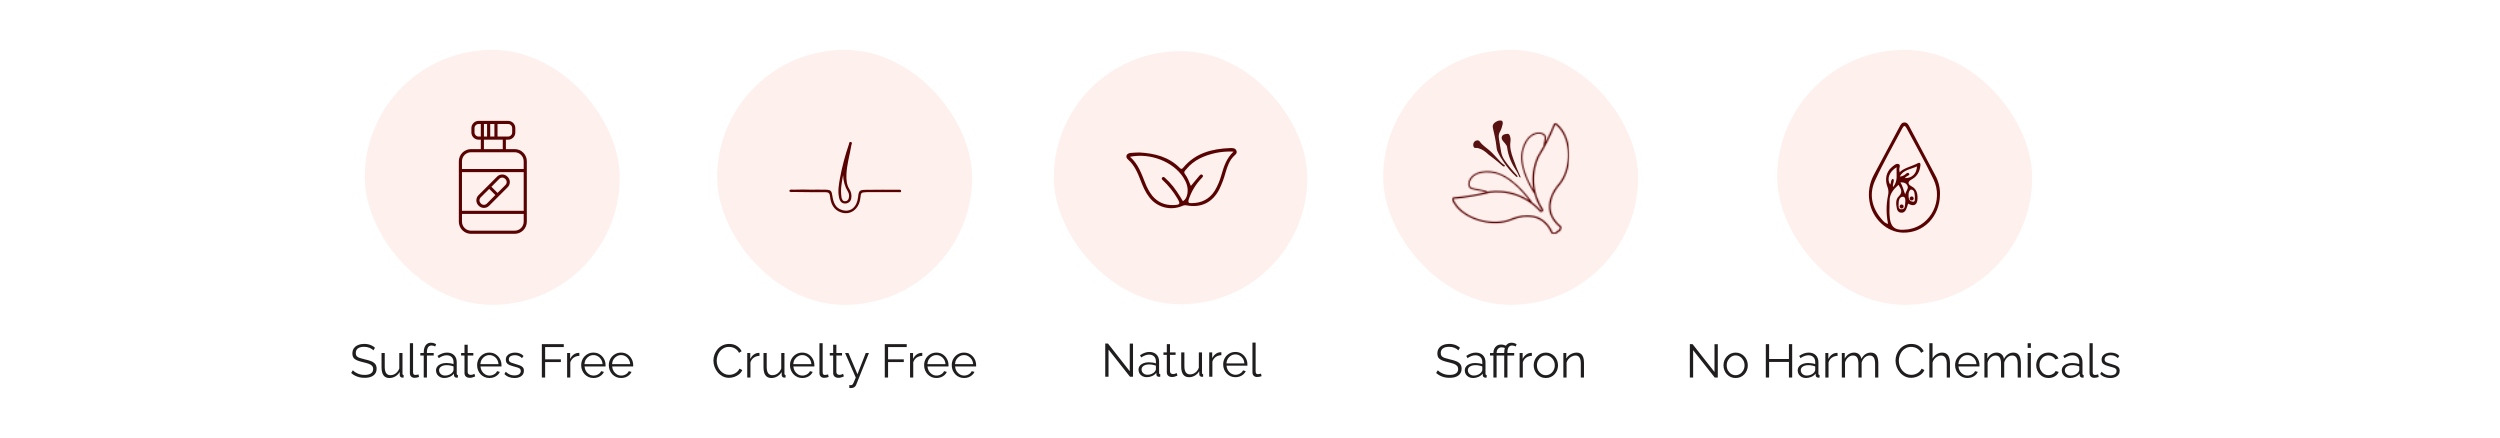 <svg xmlns="http://www.w3.org/2000/svg" fill="none" viewBox="0 0 1905 334" height="334" width="1905">
<rect fill="white" height="334" width="1905"></rect>
<rect fill="#FDF0ED" rx="97.136" height="194.273" width="194.273" y="38" x="277.955"></rect>
<path fill="#590202" d="M392.181 113.617H385.501V106.444H387.142C387.869 106.444 388.588 106.301 389.259 106.023C389.931 105.745 390.541 105.337 391.054 104.824C391.568 104.31 391.975 103.7 392.253 103.029C392.532 102.358 392.675 101.638 392.675 100.912V97.63C392.675 96.903 392.532 96.184 392.253 95.513C391.975 94.842 391.568 94.232 391.054 93.718C390.541 93.204 389.931 92.797 389.259 92.519C388.588 92.241 387.869 92.098 387.142 92.098H364.726C363.259 92.098 361.852 92.68 360.814 93.718C359.777 94.755 359.194 96.163 359.194 97.63V100.912C359.194 101.639 359.337 102.359 359.616 103.031C359.895 103.703 360.303 104.313 360.817 104.827C361.332 105.341 361.943 105.748 362.615 106.025C363.288 106.303 364.008 106.445 364.735 106.444H366.376V113.617H358.898C356.442 113.619 354.088 114.596 352.351 116.333C350.615 118.069 349.638 120.424 349.636 122.879V168.913C349.638 171.369 350.615 173.723 352.351 175.46C354.088 177.196 356.442 178.173 358.898 178.175H392.181C394.637 178.173 396.992 177.196 398.728 175.46C400.465 173.723 401.441 171.369 401.444 168.913V122.879C401.441 120.424 400.465 118.069 398.728 116.333C396.992 114.596 394.637 113.619 392.181 113.617ZM387.142 94.492C387.975 94.492 388.773 94.822 389.361 95.411C389.95 95.999 390.281 96.798 390.281 97.63V100.912C390.281 101.744 389.95 102.542 389.361 103.131C388.773 103.719 387.975 104.05 387.142 104.05H379.126V94.492H387.142ZM373.549 94.492H376.732V104.05H373.549V94.492ZM368.761 94.492H371.155V104.05H368.761V94.492ZM368.761 106.444H383.107V113.617H368.761V106.444ZM364.735 104.05C363.902 104.05 363.103 103.72 362.513 103.131C361.923 102.543 361.59 101.745 361.588 100.912V97.63C361.59 96.797 361.923 95.999 362.513 95.41C363.103 94.822 363.902 94.492 364.735 94.492H366.376V104.05H364.735ZM399.05 168.913C399.047 170.734 398.323 172.48 397.035 173.767C395.748 175.055 394.002 175.779 392.181 175.781H358.898C357.077 175.779 355.332 175.055 354.044 173.767C352.757 172.48 352.032 170.734 352.03 168.913V163.031H399.05V168.913ZM399.05 160.637H352.03V131.155H399.05V160.637ZM399.05 128.761H352.03V122.879C352.032 121.059 352.757 119.313 354.044 118.025C355.332 116.738 357.077 116.013 358.898 116.011H392.181C394.002 116.013 395.748 116.738 397.035 118.025C398.323 119.313 399.047 121.059 399.05 122.879V128.761Z"></path>
<path fill="#590202" d="M386.873 134.814L386.622 134.563C385.584 133.529 384.178 132.949 382.713 132.949C381.248 132.949 379.842 133.529 378.804 134.563L372.751 140.624L371.057 142.31L364.601 148.757C363.566 149.797 362.986 151.204 362.986 152.671C362.986 154.137 363.566 155.544 364.601 156.584L364.852 156.835C365.895 157.863 367.301 158.439 368.766 158.439C370.23 158.439 371.636 157.863 372.679 156.835L379.135 150.38L380.821 148.694L386.873 142.633C387.907 141.594 388.487 140.189 388.487 138.723C388.487 137.258 387.907 135.852 386.873 134.814ZM370.985 155.132C370.693 155.431 370.345 155.669 369.96 155.832C369.575 155.994 369.161 156.078 368.743 156.078C368.325 156.078 367.912 155.994 367.527 155.832C367.142 155.669 366.793 155.431 366.502 155.132L366.304 154.863C366.005 154.571 365.767 154.223 365.605 153.838C365.442 153.453 365.359 153.039 365.359 152.621C365.359 152.203 365.442 151.79 365.605 151.405C365.767 151.02 366.005 150.671 366.304 150.38L372.76 143.933L377.441 148.613L370.985 155.132ZM385.179 140.938L379.126 146.999L374.446 142.31L380.471 136.258C380.761 135.965 381.106 135.733 381.486 135.575C381.867 135.417 382.274 135.335 382.686 135.335C383.098 135.335 383.505 135.417 383.886 135.575C384.266 135.733 384.611 135.965 384.901 136.258L385.152 136.509C385.446 136.797 385.68 137.14 385.84 137.52C386.001 137.899 386.085 138.306 386.088 138.718C386.09 139.129 386.011 139.538 385.855 139.919C385.699 140.3 385.469 140.646 385.179 140.938Z"></path>
<path fill="#1F1D1D" d="M284.516 266.994C284.157 266.587 283.739 266.229 283.261 265.918C282.782 265.583 282.244 265.296 281.647 265.057C281.049 264.818 280.403 264.627 279.71 264.483C279.04 264.34 278.323 264.268 277.558 264.268C275.334 264.268 273.696 264.699 272.644 265.559C271.616 266.396 271.102 267.544 271.102 269.002C271.102 270.007 271.341 270.796 271.82 271.37C272.322 271.943 273.099 272.41 274.151 272.768C275.203 273.127 276.542 273.498 278.168 273.88C279.985 274.263 281.551 274.717 282.866 275.243C284.181 275.769 285.197 276.486 285.915 277.395C286.632 278.28 286.991 279.487 286.991 281.017C286.991 282.189 286.764 283.205 286.309 284.066C285.855 284.927 285.221 285.644 284.408 286.218C283.595 286.792 282.627 287.222 281.503 287.509C280.379 287.772 279.148 287.904 277.809 287.904C276.494 287.904 275.227 287.772 274.007 287.509C272.812 287.222 271.676 286.816 270.6 286.29C269.524 285.74 268.52 285.046 267.587 284.21L268.843 282.165C269.297 282.643 269.835 283.098 270.457 283.528C271.102 283.935 271.808 284.305 272.573 284.64C273.362 284.975 274.199 285.238 275.083 285.429C275.992 285.596 276.924 285.68 277.881 285.68C279.913 285.68 281.491 285.309 282.615 284.568C283.763 283.827 284.337 282.727 284.337 281.269C284.337 280.216 284.05 279.38 283.476 278.758C282.902 278.112 282.041 277.586 280.894 277.18C279.746 276.773 278.335 276.379 276.661 275.996C274.892 275.59 273.398 275.135 272.178 274.633C270.959 274.131 270.038 273.474 269.417 272.661C268.819 271.824 268.52 270.724 268.52 269.361C268.52 267.783 268.902 266.456 269.668 265.38C270.457 264.28 271.533 263.455 272.895 262.905C274.258 262.331 275.825 262.044 277.594 262.044C278.718 262.044 279.758 262.164 280.714 262.403C281.695 262.618 282.591 262.941 283.404 263.372C284.241 263.802 285.018 264.34 285.735 264.985L284.516 266.994ZM290.736 279.977V269.002H293.175V279.547C293.175 281.675 293.533 283.265 294.251 284.317C294.992 285.369 296.08 285.895 297.514 285.895C298.471 285.895 299.391 285.692 300.276 285.285C301.185 284.855 301.986 284.257 302.679 283.492C303.373 282.703 303.899 281.795 304.257 280.766V269.002H306.696V284.747C306.696 285.082 306.768 285.333 306.911 285.501C307.055 285.644 307.27 285.728 307.557 285.752V287.688C307.27 287.712 307.043 287.724 306.875 287.724C306.708 287.748 306.553 287.76 306.409 287.76C305.931 287.712 305.513 287.521 305.154 287.186C304.819 286.852 304.64 286.445 304.616 285.967L304.544 283.456C303.731 284.891 302.619 286.015 301.209 286.828C299.822 287.641 298.315 288.047 296.69 288.047C294.729 288.047 293.246 287.366 292.242 286.003C291.238 284.64 290.736 282.631 290.736 279.977ZM312.318 261.507H314.757V283.456C314.757 284.389 314.924 284.999 315.259 285.285C315.594 285.572 316 285.716 316.478 285.716C316.909 285.716 317.339 285.668 317.77 285.572C318.2 285.477 318.571 285.381 318.881 285.285L319.312 287.258C318.858 287.449 318.296 287.605 317.626 287.724C316.981 287.844 316.419 287.904 315.941 287.904C314.841 287.904 313.956 287.581 313.286 286.935C312.641 286.29 312.318 285.405 312.318 284.281V261.507ZM322.879 287.688V270.939H320.297V269.002H322.879V268.5C322.879 266.97 323.094 265.655 323.525 264.555C323.979 263.455 324.613 262.618 325.426 262.044C326.262 261.447 327.243 261.148 328.367 261.148C329.108 261.148 329.825 261.255 330.519 261.471C331.212 261.686 331.81 261.973 332.312 262.331L331.559 264.089C331.248 263.826 330.841 263.623 330.339 263.479C329.837 263.336 329.335 263.264 328.833 263.264C327.709 263.264 326.836 263.706 326.215 264.591C325.617 265.476 325.318 266.755 325.318 268.429V269.002H330.483V270.939H325.318V287.688H322.879ZM332.245 282.309C332.245 281.137 332.579 280.133 333.249 279.296C333.918 278.435 334.839 277.778 336.01 277.323C337.206 276.845 338.581 276.606 340.135 276.606C341.044 276.606 341.988 276.678 342.968 276.821C343.949 276.965 344.821 277.18 345.587 277.467V275.889C345.587 274.311 345.12 273.055 344.188 272.123C343.255 271.19 341.964 270.724 340.314 270.724C339.31 270.724 338.318 270.915 337.337 271.298C336.381 271.656 335.377 272.194 334.325 272.912L333.392 271.19C334.612 270.353 335.807 269.732 336.979 269.325C338.15 268.895 339.346 268.68 340.565 268.68C342.861 268.68 344.678 269.337 346.017 270.652C347.356 271.967 348.025 273.785 348.025 276.104V284.747C348.025 285.082 348.097 285.333 348.241 285.501C348.384 285.644 348.611 285.728 348.922 285.752V287.688C348.659 287.712 348.432 287.736 348.241 287.76C348.049 287.784 347.906 287.784 347.81 287.76C347.213 287.736 346.758 287.545 346.447 287.186C346.137 286.828 345.969 286.445 345.945 286.039L345.909 284.676C345.073 285.752 343.985 286.589 342.646 287.186C341.307 287.76 339.944 288.047 338.557 288.047C337.361 288.047 336.273 287.796 335.293 287.294C334.337 286.768 333.584 286.075 333.034 285.214C332.508 284.329 332.245 283.361 332.245 282.309ZM344.762 283.743C345.025 283.409 345.228 283.086 345.371 282.775C345.515 282.464 345.587 282.189 345.587 281.95V279.224C344.774 278.913 343.925 278.674 343.04 278.507C342.179 278.339 341.307 278.256 340.422 278.256C338.676 278.256 337.266 278.602 336.19 279.296C335.114 279.989 334.576 280.934 334.576 282.129C334.576 282.823 334.755 283.48 335.114 284.102C335.472 284.7 335.999 285.202 336.692 285.608C337.385 285.991 338.198 286.182 339.131 286.182C340.302 286.182 341.39 285.955 342.395 285.501C343.423 285.046 344.212 284.461 344.762 283.743ZM362.121 286.792C361.93 286.864 361.631 286.995 361.225 287.186C360.818 287.378 360.328 287.545 359.754 287.688C359.18 287.832 358.559 287.904 357.889 287.904C357.196 287.904 356.538 287.772 355.916 287.509C355.319 287.246 354.841 286.852 354.482 286.326C354.123 285.776 353.944 285.106 353.944 284.317V270.939H351.362V269.002H353.944V262.69H356.383V269.002H360.687V270.939H356.383V283.636C356.431 284.305 356.67 284.807 357.1 285.142C357.554 285.477 358.068 285.644 358.642 285.644C359.312 285.644 359.921 285.537 360.471 285.321C361.021 285.082 361.356 284.915 361.476 284.819L362.121 286.792ZM372.923 288.047C371.584 288.047 370.341 287.796 369.193 287.294C368.045 286.768 367.053 286.063 366.216 285.178C365.379 284.269 364.722 283.229 364.244 282.058C363.789 280.886 363.562 279.631 363.562 278.292C363.562 276.546 363.957 274.944 364.746 273.486C365.559 272.027 366.67 270.867 368.081 270.007C369.492 269.122 371.094 268.68 372.887 268.68C374.728 268.68 376.33 269.122 377.693 270.007C379.08 270.891 380.168 272.063 380.957 273.522C381.746 274.956 382.14 276.534 382.14 278.256C382.14 278.447 382.14 278.638 382.14 278.83C382.14 278.997 382.129 279.129 382.105 279.224H366.109C366.228 280.563 366.599 281.759 367.22 282.811C367.866 283.839 368.691 284.664 369.695 285.285C370.723 285.883 371.835 286.182 373.031 286.182C374.25 286.182 375.398 285.871 376.474 285.25C377.574 284.628 378.339 283.815 378.769 282.811L380.885 283.385C380.503 284.269 379.917 285.07 379.128 285.788C378.339 286.505 377.406 287.067 376.33 287.473C375.278 287.856 374.142 288.047 372.923 288.047ZM366.037 277.467H379.845C379.749 276.104 379.379 274.908 378.733 273.88C378.112 272.852 377.287 272.051 376.259 271.477C375.254 270.879 374.142 270.581 372.923 270.581C371.704 270.581 370.592 270.879 369.587 271.477C368.583 272.051 367.758 272.864 367.113 273.916C366.491 274.944 366.132 276.128 366.037 277.467ZM392.036 288.047C390.506 288.047 389.083 287.796 387.768 287.294C386.453 286.792 385.318 286.027 384.361 284.999L385.365 283.277C386.417 284.257 387.469 284.975 388.522 285.429C389.597 285.859 390.733 286.075 391.929 286.075C393.387 286.075 394.571 285.788 395.479 285.214C396.388 284.616 396.842 283.767 396.842 282.667C396.842 281.926 396.615 281.364 396.161 280.982C395.731 280.575 395.097 280.252 394.26 280.013C393.447 279.75 392.467 279.475 391.319 279.188C390.028 278.83 388.94 278.459 388.055 278.076C387.194 277.67 386.537 277.168 386.083 276.57C385.652 275.948 385.437 275.147 385.437 274.167C385.437 272.948 385.736 271.943 386.334 271.154C386.955 270.341 387.792 269.732 388.844 269.325C389.92 268.895 391.116 268.68 392.431 268.68C393.866 268.68 395.133 268.907 396.233 269.361C397.333 269.815 398.229 270.449 398.923 271.262L397.739 272.912C397.07 272.147 396.269 271.585 395.336 271.226C394.427 270.844 393.411 270.652 392.287 270.652C391.522 270.652 390.793 270.76 390.1 270.975C389.406 271.166 388.832 271.501 388.378 271.979C387.948 272.434 387.732 273.067 387.732 273.88C387.732 274.55 387.9 275.076 388.235 275.458C388.569 275.817 389.071 276.128 389.741 276.391C390.41 276.63 391.235 276.893 392.216 277.18C393.626 277.562 394.858 277.957 395.91 278.363C396.962 278.746 397.775 279.248 398.349 279.87C398.923 280.491 399.209 281.364 399.209 282.488C399.209 284.233 398.552 285.596 397.237 286.577C395.922 287.557 394.188 288.047 392.036 288.047ZM412.884 287.688V262.224H429.598V264.447H415.395V273.808H427.374V275.889H415.395V287.688H412.884ZM441.462 271.154C439.836 271.202 438.401 271.656 437.158 272.517C435.938 273.378 435.077 274.562 434.575 276.068V287.688H432.136V269.002H434.432V273.486C435.077 272.171 435.926 271.107 436.978 270.294C438.054 269.481 439.19 269.026 440.386 268.931C440.625 268.907 440.828 268.895 440.995 268.895C441.187 268.895 441.342 268.907 441.462 268.931V271.154ZM452.22 288.047C450.881 288.047 449.638 287.796 448.49 287.294C447.342 286.768 446.35 286.063 445.513 285.178C444.676 284.269 444.019 283.229 443.54 282.058C443.086 280.886 442.859 279.631 442.859 278.292C442.859 276.546 443.253 274.944 444.042 273.486C444.855 272.027 445.967 270.867 447.378 270.007C448.789 269.122 450.391 268.68 452.184 268.68C454.025 268.68 455.627 269.122 456.99 270.007C458.377 270.891 459.465 272.063 460.254 273.522C461.043 274.956 461.437 276.534 461.437 278.256C461.437 278.447 461.437 278.638 461.437 278.83C461.437 278.997 461.425 279.129 461.402 279.224H445.405C445.525 280.563 445.896 281.759 446.517 282.811C447.163 283.839 447.988 284.664 448.992 285.285C450.02 285.883 451.132 286.182 452.327 286.182C453.547 286.182 454.695 285.871 455.771 285.25C456.87 284.628 457.636 283.815 458.066 282.811L460.182 283.385C459.799 284.269 459.214 285.07 458.425 285.788C457.636 286.505 456.703 287.067 455.627 287.473C454.575 287.856 453.439 288.047 452.22 288.047ZM445.334 277.467H459.142C459.046 276.104 458.676 274.908 458.03 273.88C457.408 272.852 456.584 272.051 455.555 271.477C454.551 270.879 453.439 270.581 452.22 270.581C451 270.581 449.889 270.879 448.884 271.477C447.88 272.051 447.055 272.864 446.41 273.916C445.788 274.944 445.429 276.128 445.334 277.467ZM473.27 288.047C471.931 288.047 470.688 287.796 469.54 287.294C468.392 286.768 467.4 286.063 466.563 285.178C465.726 284.269 465.069 283.229 464.59 282.058C464.136 280.886 463.909 279.631 463.909 278.292C463.909 276.546 464.304 274.944 465.093 273.486C465.906 272.027 467.017 270.867 468.428 270.007C469.839 269.122 471.441 268.68 473.234 268.68C475.075 268.68 476.677 269.122 478.04 270.007C479.427 270.891 480.515 272.063 481.304 273.522C482.093 274.956 482.487 276.534 482.487 278.256C482.487 278.447 482.487 278.638 482.487 278.83C482.487 278.997 482.476 279.129 482.452 279.224H466.455C466.575 280.563 466.946 281.759 467.567 282.811C468.213 283.839 469.038 284.664 470.042 285.285C471.07 285.883 472.182 286.182 473.378 286.182C474.597 286.182 475.745 285.871 476.821 285.25C477.921 284.628 478.686 283.815 479.116 282.811L481.232 283.385C480.85 284.269 480.264 285.07 479.475 285.788C478.686 286.505 477.753 287.067 476.677 287.473C475.625 287.856 474.489 288.047 473.27 288.047ZM466.384 277.467H480.192C480.096 276.104 479.726 274.908 479.08 273.88C478.459 272.852 477.634 272.051 476.605 271.477C475.601 270.879 474.489 270.581 473.27 270.581C472.051 270.581 470.939 270.879 469.934 271.477C468.93 272.051 468.105 272.864 467.46 273.916C466.838 274.944 466.479 276.128 466.384 277.467Z"></path>
<rect fill="#FDF0ED" rx="97.136" height="194.273" width="194.273" y="38" x="546.483"></rect>
<path fill="#590202" d="M684.723 146.416C677.55 146.416 670.377 146.416 663.203 146.416C662.235 146.416 661.267 146.416 660.298 146.416C656.075 146.685 656.075 146.685 655.591 150.899C654.623 159.427 648.032 164.349 640.68 161.776C635.13 159.839 633.031 155.105 632.52 149.788C632.278 147.187 631.274 146.461 629.041 146.452C621.106 146.452 613.171 146.452 605.235 146.3C603.935 146.3 601.586 146.703 601.523 145.502C601.443 144.013 604.034 144.605 605.397 144.524C609.064 144.354 612.749 144.471 616.426 144.471V144.542C620.685 144.542 624.944 144.408 629.194 144.542C633.184 144.704 633.677 145.394 634.26 149.223C635.004 153.948 636.376 158.485 641.63 160.036C648.05 162.036 653.018 157.884 653.842 150.236C654.38 145.349 654.865 144.722 659.76 144.641C668.081 144.506 676.411 144.569 684.732 144.56C685.494 144.56 686.525 144.417 686.624 145.403C686.74 146.793 685.494 146.416 684.723 146.416Z"></path>
<path fill="#590202" d="M644.974 133.244C645.216 125.551 647.503 118.217 648.731 110.703C648.866 109.806 649.736 108.569 648.364 108.219C646.992 107.869 647.081 109.331 646.795 110.192C643.964 118.405 641.737 126.814 640.133 135.351C639.236 140.364 638.241 145.439 639.37 150.594C640.043 153.67 641.567 155.14 644.123 155.078C645.296 155.077 646.424 154.629 647.278 153.824C648.131 153.019 648.645 151.918 648.713 150.747C649.045 148.519 648.565 146.247 647.359 144.345C645.136 140.92 644.858 137.181 644.974 133.244ZM646.956 149.707C646.857 151.5 646.292 153.015 644.266 153.293C642.24 153.571 641.576 151.984 641.235 150.433C640.734 147.164 640.734 143.839 641.235 140.57C641.504 138.185 642.033 135.836 642.446 133.469C642.555 137.926 643.825 142.277 646.131 146.093C646.768 147.186 647.056 148.446 646.956 149.707Z"></path>
<path fill="#1F1D1D" d="M543.626 274.777C543.626 273.223 543.889 271.704 544.415 270.222C544.965 268.716 545.754 267.353 546.782 266.133C547.81 264.89 549.078 263.91 550.584 263.192C552.09 262.451 553.8 262.08 555.713 262.08C557.984 262.08 559.921 262.606 561.523 263.658C563.149 264.687 564.345 266.014 565.11 267.64L563.137 268.859C562.587 267.735 561.894 266.85 561.057 266.205C560.22 265.535 559.323 265.057 558.367 264.77C557.434 264.483 556.502 264.34 555.569 264.34C554.039 264.34 552.688 264.651 551.517 265.272C550.345 265.87 549.353 266.683 548.54 267.711C547.751 268.716 547.153 269.851 546.746 271.119C546.34 272.362 546.137 273.629 546.137 274.92C546.137 276.331 546.376 277.682 546.854 278.973C547.332 280.264 548.002 281.412 548.863 282.416C549.723 283.397 550.728 284.186 551.875 284.783C553.047 285.357 554.314 285.644 555.677 285.644C556.633 285.644 557.614 285.477 558.618 285.142C559.622 284.807 560.555 284.293 561.416 283.6C562.3 282.906 563.006 282.01 563.532 280.91L565.612 281.986C565.086 283.253 564.273 284.329 563.173 285.214C562.073 286.098 560.842 286.768 559.479 287.222C558.14 287.677 556.825 287.904 555.534 287.904C553.788 287.904 552.186 287.533 550.728 286.792C549.269 286.027 548.002 285.022 546.926 283.779C545.874 282.512 545.061 281.101 544.487 279.547C543.913 277.969 543.626 276.379 543.626 274.777ZM578.722 271.154C577.097 271.202 575.662 271.656 574.419 272.517C573.199 273.378 572.338 274.562 571.836 276.068V287.688H569.397V269.002H571.693V273.486C572.338 272.171 573.187 271.107 574.239 270.294C575.315 269.481 576.451 269.026 577.646 268.931C577.886 268.907 578.089 268.895 578.256 268.895C578.447 268.895 578.603 268.907 578.722 268.931V271.154ZM581.792 279.977V269.002H584.231V279.547C584.231 281.675 584.59 283.265 585.307 284.317C586.048 285.369 587.136 285.895 588.571 285.895C589.527 285.895 590.448 285.692 591.332 285.285C592.241 284.855 593.042 284.257 593.735 283.492C594.429 282.703 594.955 281.795 595.313 280.766V269.002H597.752V284.747C597.752 285.082 597.824 285.333 597.967 285.501C598.111 285.644 598.326 285.728 598.613 285.752V287.688C598.326 287.712 598.099 287.724 597.932 287.724C597.764 287.748 597.609 287.76 597.465 287.76C596.987 287.712 596.569 287.521 596.21 287.186C595.875 286.852 595.696 286.445 595.672 285.967L595.6 283.456C594.787 284.891 593.676 286.015 592.265 286.828C590.878 287.641 589.372 288.047 587.746 288.047C585.785 288.047 584.303 287.366 583.298 286.003C582.294 284.64 581.792 282.631 581.792 279.977ZM611.336 288.047C609.997 288.047 608.754 287.796 607.606 287.294C606.459 286.768 605.466 286.063 604.63 285.178C603.793 284.269 603.135 283.229 602.657 282.058C602.203 280.886 601.975 279.631 601.975 278.292C601.975 276.546 602.37 274.944 603.159 273.486C603.972 272.027 605.084 270.867 606.495 270.007C607.905 269.122 609.507 268.68 611.301 268.68C613.142 268.68 614.744 269.122 616.107 270.007C617.493 270.891 618.581 272.063 619.37 273.522C620.159 274.956 620.554 276.534 620.554 278.256C620.554 278.447 620.554 278.638 620.554 278.83C620.554 278.997 620.542 279.129 620.518 279.224H604.522C604.642 280.563 605.012 281.759 605.634 282.811C606.279 283.839 607.104 284.664 608.109 285.285C609.137 285.883 610.249 286.182 611.444 286.182C612.663 286.182 613.811 285.871 614.887 285.25C615.987 284.628 616.752 283.815 617.183 282.811L619.299 283.385C618.916 284.269 618.33 285.07 617.541 285.788C616.752 286.505 615.82 287.067 614.744 287.473C613.692 287.856 612.556 288.047 611.336 288.047ZM604.45 277.467H618.259C618.163 276.104 617.792 274.908 617.147 273.88C616.525 272.852 615.7 272.051 614.672 271.477C613.668 270.879 612.556 270.581 611.336 270.581C610.117 270.581 609.005 270.879 608.001 271.477C606.997 272.051 606.172 272.864 605.526 273.916C604.905 274.944 604.546 276.128 604.45 277.467ZM624.424 261.507H626.863V283.456C626.863 284.389 627.031 284.999 627.365 285.285C627.7 285.572 628.107 285.716 628.585 285.716C629.015 285.716 629.446 285.668 629.876 285.572C630.306 285.477 630.677 285.381 630.988 285.285L631.418 287.258C630.964 287.449 630.402 287.605 629.732 287.724C629.087 287.844 628.525 287.904 628.047 287.904C626.947 287.904 626.062 287.581 625.393 286.935C624.747 286.29 624.424 285.405 624.424 284.281V261.507ZM643.055 286.792C642.864 286.864 642.565 286.995 642.159 287.186C641.752 287.378 641.262 287.545 640.688 287.688C640.114 287.832 639.493 287.904 638.823 287.904C638.13 287.904 637.472 287.772 636.85 287.509C636.253 287.246 635.774 286.852 635.416 286.326C635.057 285.776 634.878 285.106 634.878 284.317V270.939H632.295V269.002H634.878V262.69H637.317V269.002H641.621V270.939H637.317V283.636C637.364 284.305 637.604 284.807 638.034 285.142C638.488 285.477 639.002 285.644 639.576 285.644C640.246 285.644 640.855 285.537 641.405 285.321C641.955 285.082 642.29 284.915 642.41 284.819L643.055 286.792ZM647.178 293.427C647.513 293.451 647.836 293.463 648.147 293.463C648.458 293.487 648.685 293.475 648.828 293.427C649.115 293.379 649.39 293.212 649.653 292.925C649.916 292.638 650.227 292.088 650.586 291.275C650.944 290.462 651.446 289.267 652.092 287.688L643.95 269.002H646.533L653.383 285.178L659.695 269.002H662.134L652.451 293.104C652.283 293.558 652.032 293.977 651.697 294.36C651.363 294.766 650.944 295.077 650.442 295.292C649.964 295.531 649.366 295.663 648.649 295.687C648.434 295.71 648.206 295.71 647.967 295.687C647.752 295.687 647.489 295.663 647.178 295.615V293.427ZM674.204 287.688V262.224H690.918V264.447H676.715V273.808H688.694V275.889H676.715V287.688H674.204ZM702.781 271.154C701.155 271.202 699.721 271.656 698.478 272.517C697.258 273.378 696.397 274.562 695.895 276.068V287.688H693.456V269.002H695.752V273.486C696.397 272.171 697.246 271.107 698.298 270.294C699.374 269.481 700.51 269.026 701.705 268.931C701.945 268.907 702.148 268.895 702.315 268.895C702.506 268.895 702.662 268.907 702.781 268.931V271.154ZM713.54 288.047C712.201 288.047 710.957 287.796 709.81 287.294C708.662 286.768 707.67 286.063 706.833 285.178C705.996 284.269 705.338 283.229 704.86 282.058C704.406 280.886 704.179 279.631 704.179 278.292C704.179 276.546 704.573 274.944 705.362 273.486C706.175 272.027 707.287 270.867 708.698 270.007C710.109 269.122 711.711 268.68 713.504 268.68C715.345 268.68 716.947 269.122 718.31 270.007C719.697 270.891 720.785 272.063 721.574 273.522C722.363 274.956 722.757 276.534 722.757 278.256C722.757 278.447 722.757 278.638 722.757 278.83C722.757 278.997 722.745 279.129 722.721 279.224H706.725C706.845 280.563 707.215 281.759 707.837 282.811C708.483 283.839 709.308 284.664 710.312 285.285C711.34 285.883 712.452 286.182 713.647 286.182C714.867 286.182 716.014 285.871 717.09 285.25C718.19 284.628 718.955 283.815 719.386 282.811L721.502 283.385C721.119 284.269 720.534 285.07 719.744 285.788C718.955 286.505 718.023 287.067 716.947 287.473C715.895 287.856 714.759 288.047 713.54 288.047ZM706.653 277.467H720.462C720.366 276.104 719.996 274.908 719.35 273.88C718.728 272.852 717.903 272.051 716.875 271.477C715.871 270.879 714.759 270.581 713.54 270.581C712.32 270.581 711.208 270.879 710.204 271.477C709.2 272.051 708.375 272.864 707.729 273.916C707.108 274.944 706.749 276.128 706.653 277.467ZM734.59 288.047C733.251 288.047 732.007 287.796 730.86 287.294C729.712 286.768 728.72 286.063 727.883 285.178C727.046 284.269 726.389 283.229 725.91 282.058C725.456 280.886 725.229 279.631 725.229 278.292C725.229 276.546 725.623 274.944 726.412 273.486C727.225 272.027 728.337 270.867 729.748 270.007C731.159 269.122 732.761 268.68 734.554 268.68C736.395 268.68 737.997 269.122 739.36 270.007C740.747 270.891 741.835 272.063 742.624 273.522C743.413 274.956 743.807 276.534 743.807 278.256C743.807 278.447 743.807 278.638 743.807 278.83C743.807 278.997 743.795 279.129 743.771 279.224H727.775C727.895 280.563 728.266 281.759 728.887 282.811C729.533 283.839 730.358 284.664 731.362 285.285C732.39 285.883 733.502 286.182 734.697 286.182C735.917 286.182 737.065 285.871 738.141 285.25C739.24 284.628 740.006 283.815 740.436 282.811L742.552 283.385C742.169 284.269 741.584 285.07 740.795 285.788C740.006 286.505 739.073 287.067 737.997 287.473C736.945 287.856 735.809 288.047 734.59 288.047ZM727.704 277.467H741.512C741.416 276.104 741.046 274.908 740.4 273.88C739.778 272.852 738.953 272.051 737.925 271.477C736.921 270.879 735.809 270.581 734.59 270.581C733.37 270.581 732.259 270.879 731.254 271.477C730.25 272.051 729.425 272.864 728.78 273.916C728.158 274.944 727.799 276.128 727.704 277.467Z"></path>
<rect fill="#FDF0ED" rx="96.41" height="192.82" width="193.16" y="39" x="803"></rect>
<path fill="#590202" d="M942.054 114.617C941.157 112.77 939.31 112.824 937.571 112.824C923.744 113.335 910.985 116.482 901.633 127.744C900.647 128.955 900.064 129.026 898.943 127.896C890.497 119.45 879.8 116.823 868.296 116.186C865.983 116.294 863.616 116.249 861.293 116.563C858.289 116.957 857.267 119.558 859.5 121.512C864.405 125.825 866.825 131.51 869.085 137.365C870.825 141.848 872.672 146.331 875.666 150.169C878.48 153.957 882.486 156.688 887.04 157.922C891.594 159.157 896.431 158.823 900.772 156.975C901.807 156.46 902.978 156.287 904.117 156.481C915.19 158.571 923.843 154.374 929.053 144.377C931.103 140.166 932.743 135.767 933.948 131.241C935.293 126.758 936.799 122.275 940.278 118.858C941.462 117.72 943.094 116.653 942.054 114.617ZM904.843 147.282C904.484 149.586 903.722 151.81 901.391 153.307C898.253 148.125 895.115 143.032 890.99 138.71C889.995 137.679 888.982 136.657 887.915 135.706C887.269 135.123 886.462 134.298 885.601 135.312C884.74 136.325 885.601 136.97 886.301 137.589C890.483 141.515 894.085 146.016 896.998 150.958C899.687 155.441 899.409 156.105 894.137 156.266C887.681 156.455 882.149 154.195 877.998 149.093C875.775 146.197 873.993 142.988 872.707 139.571C869.793 132.398 867.381 124.938 861.051 119.486C876.429 116.321 893.859 123.171 901.624 135.114C904.027 138.827 905.516 142.781 904.843 147.282ZM930.738 133.205C929.593 137.487 927.861 141.591 925.591 145.399C921.557 151.756 915.621 154.706 908.206 154.787C905.991 154.787 904.888 154.715 905.964 151.532C908.006 145.625 911.311 140.234 915.648 135.733C916.275 135.061 917.172 134.281 916.374 133.447C915.379 132.29 914.491 133.276 913.819 134.056C911.702 136.522 909.64 139.024 907.434 141.678C906.116 138.531 905.005 135.339 902.951 132.658C901.66 130.963 903.095 129.968 903.938 128.972C909.757 121.799 917.701 118.518 926.354 116.554C930.83 115.646 935.402 115.297 939.965 115.514C934.396 120.786 932.576 127 930.738 133.205Z"></path>
<path fill="#1F1D1D" d="M844.692 266.368V287.068H842.198V261.772H844.265L860.868 282.864V261.807H863.362V287.068H861.046L844.692 266.368ZM867.551 281.724C867.551 280.56 867.884 279.563 868.549 278.731C869.214 277.876 870.128 277.223 871.292 276.772C872.48 276.297 873.846 276.059 875.389 276.059C876.292 276.059 877.23 276.13 878.204 276.273C879.178 276.415 880.045 276.629 880.805 276.914V275.346C880.805 273.779 880.342 272.532 879.416 271.605C878.489 270.679 877.207 270.216 875.568 270.216C874.57 270.216 873.584 270.406 872.61 270.786C871.66 271.142 870.663 271.677 869.618 272.389L868.691 270.679C869.903 269.848 871.09 269.23 872.254 268.826C873.418 268.399 874.606 268.185 875.817 268.185C878.097 268.185 879.902 268.838 881.233 270.145C882.563 271.451 883.228 273.256 883.228 275.56V284.147C883.228 284.479 883.299 284.729 883.442 284.895C883.584 285.038 883.81 285.121 884.119 285.144V287.068C883.857 287.092 883.632 287.116 883.442 287.14C883.252 287.163 883.109 287.163 883.014 287.14C882.42 287.116 881.969 286.926 881.66 286.57C881.351 286.213 881.185 285.833 881.161 285.429L881.126 284.076C880.294 285.144 879.214 285.976 877.883 286.57C876.553 287.14 875.199 287.425 873.822 287.425C872.634 287.425 871.553 287.175 870.58 286.676C869.629 286.154 868.881 285.465 868.335 284.61C867.812 283.731 867.551 282.769 867.551 281.724ZM879.986 283.149C880.247 282.817 880.449 282.496 880.591 282.187C880.734 281.878 880.805 281.605 880.805 281.368V278.66C879.997 278.351 879.154 278.114 878.275 277.947C877.42 277.781 876.553 277.698 875.674 277.698C873.941 277.698 872.539 278.042 871.47 278.731C870.401 279.42 869.867 280.358 869.867 281.546C869.867 282.235 870.045 282.888 870.401 283.505C870.758 284.099 871.28 284.598 871.969 285.002C872.658 285.382 873.465 285.572 874.392 285.572C875.556 285.572 876.636 285.346 877.634 284.895C878.655 284.444 879.439 283.862 879.986 283.149ZM897.231 286.178C897.04 286.249 896.744 286.38 896.34 286.57C895.936 286.76 895.449 286.926 894.879 287.068C894.309 287.211 893.691 287.282 893.026 287.282C892.337 287.282 891.684 287.151 891.067 286.89C890.473 286.629 889.998 286.237 889.642 285.714C889.285 285.168 889.107 284.503 889.107 283.719V270.43H886.542V268.506H889.107V262.235H891.53V268.506H895.805V270.43H891.53V283.042C891.577 283.707 891.815 284.206 892.242 284.539C892.694 284.871 893.204 285.038 893.775 285.038C894.44 285.038 895.045 284.931 895.592 284.717C896.138 284.479 896.47 284.313 896.589 284.218L897.231 286.178ZM900.079 279.408V268.506H902.502V278.981C902.502 281.095 902.858 282.674 903.571 283.719C904.307 284.764 905.388 285.287 906.813 285.287C907.763 285.287 908.678 285.085 909.557 284.681C910.459 284.254 911.255 283.66 911.944 282.9C912.633 282.116 913.155 281.213 913.512 280.192V268.506H915.934V284.147C915.934 284.479 916.006 284.729 916.148 284.895C916.291 285.038 916.504 285.121 916.789 285.144V287.068C916.504 287.092 916.279 287.104 916.112 287.104C915.946 287.128 915.792 287.14 915.649 287.14C915.174 287.092 914.759 286.902 914.402 286.57C914.07 286.237 913.892 285.833 913.868 285.358L913.797 282.864C912.989 284.289 911.884 285.406 910.483 286.213C909.105 287.021 907.609 287.425 905.994 287.425C904.046 287.425 902.573 286.748 901.576 285.394C900.578 284.04 900.079 282.045 900.079 279.408ZM930.676 270.643C929.061 270.691 927.635 271.142 926.4 271.997C925.189 272.852 924.334 274.028 923.835 275.525V287.068H921.412V268.506H923.692V272.959C924.334 271.653 925.177 270.596 926.222 269.788C927.291 268.981 928.419 268.529 929.607 268.434C929.844 268.411 930.046 268.399 930.213 268.399C930.403 268.399 930.557 268.411 930.676 268.434V270.643ZM941.363 287.425C940.033 287.425 938.798 287.175 937.658 286.676C936.517 286.154 935.532 285.453 934.7 284.574C933.869 283.672 933.216 282.638 932.741 281.475C932.29 280.311 932.064 279.064 932.064 277.734C932.064 276 932.456 274.408 933.24 272.959C934.047 271.51 935.152 270.358 936.553 269.503C937.955 268.624 939.546 268.185 941.327 268.185C943.156 268.185 944.748 268.624 946.102 269.503C947.479 270.382 948.56 271.546 949.344 272.995C950.128 274.42 950.52 275.988 950.52 277.698C950.52 277.888 950.52 278.078 950.52 278.268C950.52 278.434 950.508 278.565 950.484 278.66H934.594C934.712 279.99 935.08 281.178 935.698 282.223C936.339 283.244 937.159 284.064 938.156 284.681C939.178 285.275 940.282 285.572 941.47 285.572C942.681 285.572 943.821 285.263 944.89 284.646C945.983 284.028 946.743 283.22 947.171 282.223L949.273 282.793C948.893 283.672 948.311 284.467 947.527 285.18C946.743 285.893 945.817 286.451 944.748 286.855C943.703 287.235 942.574 287.425 941.363 287.425ZM934.522 276.914H948.239C948.144 275.56 947.776 274.373 947.135 273.351C946.517 272.33 945.698 271.534 944.677 270.964C943.679 270.37 942.574 270.073 941.363 270.073C940.152 270.073 939.047 270.37 938.05 270.964C937.052 271.534 936.232 272.342 935.591 273.387C934.974 274.408 934.617 275.584 934.522 276.914ZM954.365 261.059H956.787V282.864C956.787 283.791 956.954 284.396 957.286 284.681C957.619 284.966 958.022 285.109 958.497 285.109C958.925 285.109 959.353 285.061 959.78 284.966C960.208 284.871 960.576 284.776 960.885 284.681L961.312 286.641C960.861 286.831 960.303 286.985 959.638 287.104C958.996 287.223 958.438 287.282 957.963 287.282C956.87 287.282 955.992 286.961 955.326 286.32C954.685 285.679 954.365 284.8 954.365 283.684V261.059Z"></path>
<rect fill="#FDF0ED" rx="97.136" height="194.273" width="194.273" y="38" x="1054"></rect>
<g clip-path="url(#clip0_1088_21)">
<path fill="#561110" d="M1140.21 110.978C1140.38 112.502 1140.48 114.01 1141.15 115.462C1142.54 118.496 1144.29 121.293 1146.2 124.046C1148.8 127.804 1151.64 131.323 1155.08 134.362C1155.44 134.675 1155.81 135.174 1156.27 134.683C1156.67 134.253 1156.15 133.883 1155.87 133.583C1152.55 130.024 1149.4 126.328 1146.64 122.331C1145.39 120.517 1144.43 118.514 1143.98 116.403C1143.25 112.908 1142.88 109.339 1142.21 105.826C1141.82 103.72 1142 101.842 1143.17 99.968C1144.24 98.247 1144.54 96.206 1145.06 94.519C1145.34 92.417 1144.55 91.611 1142.66 91.832C1141.41 91.979 1140.3 92.512 1139.3 93.222C1137.89 94.221 1137.16 95.574 1137.54 97.306C1138.53 101.846 1139.69 106.355 1140.21 110.978Z"></path>
<path fill="#561110" d="M1144.78 106.744C1145.33 107.639 1146.07 108.381 1146.75 109.179C1147.53 110.11 1148.31 111.124 1148.45 112.328C1149.26 119.204 1152.12 125.27 1155.94 130.979C1156.1 131.226 1156.24 131.498 1156.37 131.769C1156.82 132.739 1157.26 133.72 1157.74 134.681C1157.88 134.973 1158.13 135.371 1158.49 135.212C1158.86 135.051 1158.52 134.683 1158.48 134.408C1158.46 134.311 1158.41 134.218 1158.37 134.126C1156.43 129.847 1154.68 125.495 1153.12 121.072C1151.62 116.821 1150.28 112.558 1150.96 107.947C1151.21 106.252 1151.03 104.544 1150.27 102.942C1150 102.369 1149.61 102.031 1148.96 101.991C1148.16 101.948 1147.39 102.109 1146.63 102.304C1144.46 102.863 1143.62 104.856 1144.78 106.744Z"></path>
<path fill="#561110" d="M1124.7 112.737C1125.25 112.647 1125.79 112.739 1126.32 112.874C1129.44 113.66 1131.85 115.536 1134.13 117.636L1134.16 117.608C1134.16 117.608 1134.15 117.654 1134.15 117.654C1134.24 117.75 1134.34 117.849 1134.44 117.945C1134.5 118 1134.55 118.056 1134.61 118.11L1134.63 118.128C1135.03 118.245 1135.3 118.543 1135.58 118.818L1135.59 118.824C1135.84 118.937 1136.11 119.037 1136.25 119.303C1136.71 119.645 1137.17 119.982 1137.63 120.328C1140.08 122.182 1142.42 124.179 1144.72 126.21C1145.3 126.721 1146.08 127.215 1146.58 126.642C1147.08 126.081 1146.18 125.639 1145.72 125.331C1143.83 124.062 1142.47 122.297 1140.95 120.68C1138.81 118.398 1136.76 116.051 1134.3 114.052C1131.82 112.046 1129.14 110.222 1127.3 107.539C1127.01 107.125 1126.49 106.964 1125.94 106.958C1123.61 106.938 1122.06 109.17 1122.77 111.466C1123.07 112.448 1123.64 112.912 1124.7 112.737Z"></path>
<mask fill="white" id="path-17-inside-1_1088_21">
<path d="M1182.22 152.475C1183.63 146.867 1186.65 143.205 1188.45 141.017C1188.65 140.766 1188.84 140.537 1189.01 140.328C1193.11 135.188 1195.64 127.695 1195.94 119.769C1196.24 111.874 1194.31 104.299 1190.66 98.983C1189.46 97.239 1188.02 95.632 1186.36 94.209C1185.98 93.885 1185.46 93.758 1184.97 93.873C1184.48 93.992 1184.08 94.335 1183.89 94.79C1182.19 98.997 1180.29 103.175 1178.24 107.209C1178.04 107.607 1177.83 108.013 1177.62 108.434C1177.69 108.043 1177.75 107.659 1177.81 107.287C1177.94 106.483 1178.05 105.719 1178.1 105.017C1178.25 103.075 1176.52 101.422 1173.89 100.993C1170.11 100.38 1162.9 102.419 1159.84 113.957C1156.71 125.707 1164.19 139.96 1169.24 147.806C1169.25 147.84 1169.26 147.876 1169.27 147.91C1169.35 148.198 1169.43 148.484 1169.51 148.761C1170.69 152.696 1172.42 156.434 1174.66 159.865C1174.79 160.09 1174.66 160.235 1174.57 160.303C1174.48 160.37 1174.3 160.454 1174.12 160.265C1172.39 158.315 1170.46 156.499 1168.38 154.868C1168.13 154.673 1167.88 154.482 1167.63 154.293C1167.61 154.265 1167.59 154.241 1167.57 154.212C1163.97 149.059 1151.06 132.121 1136.35 130.549C1124.23 129.256 1119.72 135.123 1118.97 138.793C1118.44 141.347 1119.41 143.517 1121.32 144.072C1122.69 144.47 1124.37 144.776 1126.14 145.097C1128.27 145.485 1130.45 145.881 1132.15 146.455C1128.65 147.285 1125.07 148.013 1121.5 148.62C1116.95 149.392 1112.32 149.984 1107.72 150.378C1107.22 150.424 1106.77 150.704 1106.52 151.126C1106.26 151.552 1106.23 152.075 1106.45 152.525C1107.37 154.478 1108.53 156.292 1109.9 157.918C1114.07 162.861 1120.95 166.822 1128.77 168.791C1136.62 170.766 1144.68 170.534 1150.88 168.156C1151.14 168.061 1151.41 167.949 1151.73 167.82C1154.39 166.758 1158.84 164.978 1164.73 165.256C1166.03 165.318 1168.46 165.433 1171.08 166.408C1177.33 168.739 1180.65 174.399 1182.07 177.564C1182.29 178.061 1182.77 178.405 1183.33 178.465C1183.38 178.469 1183.44 178.473 1183.49 178.473C1183.52 178.473 1183.55 178.473 1183.58 178.471L1185.21 178.377C1185.61 178.355 1185.98 178.184 1186.26 177.9L1187.19 176.925C1187.22 176.897 1187.25 176.873 1187.29 176.853L1188.48 176.269C1188.84 176.092 1189.11 175.795 1189.24 175.429L1189.8 173.927C1190.03 173.332 1189.84 172.658 1189.35 172.25C1188.06 171.182 1186.19 169.422 1184.62 167.11C1182.8 164.44 1181.77 161.636 1181.55 158.777C1181.34 156.056 1181.91 153.748 1182.22 152.507L1182.22 152.475ZM1160.83 114.211C1163.42 104.446 1169.02 101.9 1172.62 101.9C1173.01 101.9 1173.38 101.93 1173.72 101.987C1175.73 102.313 1177.08 103.453 1177.08 104.788C1177.08 104.838 1177.08 104.89 1177.07 104.941C1176.97 106.294 1176.67 107.917 1176.35 109.636C1176.24 110.223 1176.13 110.824 1176.02 111.42C1175.88 111.679 1175.74 111.938 1175.6 112.198L1175.52 112.343C1174.26 114.609 1172.94 116.857 1171.59 119.039C1171.56 119.089 1171.54 119.137 1171.51 119.194C1169.49 123.656 1167.22 130.822 1167.84 139.636C1167.96 141.335 1168.19 143.034 1168.51 144.697C1163.74 136.718 1158.11 124.424 1160.83 114.211ZM1121.6 143.109C1120.22 142.708 1119.55 141.017 1119.97 138.994C1120.66 135.658 1124.85 130.336 1136.24 131.552C1148.8 132.895 1160.13 145.968 1165.08 152.525C1162.31 150.738 1159.34 149.252 1156.24 148.116C1147.78 145.021 1140.11 145.111 1135.17 145.729C1135.1 145.737 1135.04 145.749 1134.97 145.765C1134.7 145.835 1134.43 145.904 1134.16 145.968L1134.11 145.98C1134.02 146.004 1133.92 146.026 1133.83 146.048C1131.93 145.127 1129.08 144.611 1126.33 144.11C1124.58 143.794 1122.93 143.495 1121.6 143.109ZM1180.33 158.862C1180.87 165.817 1185.71 170.802 1188.56 173.157C1188.66 173.241 1188.7 173.386 1188.65 173.517L1188.1 175.017C1188.07 175.099 1188.01 175.163 1187.93 175.202L1186.74 175.785C1186.57 175.869 1186.42 175.978 1186.3 176.105L1185.36 177.086C1185.31 177.144 1185.23 177.182 1185.14 177.188L1183.51 177.281C1183.37 177.289 1183.23 177.21 1183.18 177.086C1181.68 173.75 1178.18 167.784 1171.52 165.298C1170.03 164.743 1168.46 164.385 1166.72 164.202C1165.93 164.118 1165.26 164.088 1164.78 164.066C1164.35 164.045 1163.93 164.035 1163.52 164.035C1157.95 164.035 1153.65 165.765 1151.26 166.724C1150.96 166.845 1150.69 166.953 1150.44 167.048C1137.86 171.874 1119.35 167.255 1110.84 157.16C1109.53 155.614 1108.43 153.887 1107.55 152.027C1107.51 151.93 1107.51 151.824 1107.57 151.725C1107.62 151.631 1107.72 151.572 1107.83 151.564C1112.46 151.164 1117.13 150.569 1121.71 149.791C1125.72 149.109 1129.72 148.28 1133.62 147.325C1134.08 147.215 1134.53 147.104 1134.98 146.989L1135.04 146.975C1135.12 146.955 1135.19 146.935 1135.29 146.915C1135.3 146.913 1135.31 146.909 1135.32 146.907C1140.13 146.306 1147.6 146.221 1155.82 149.23C1160.05 150.776 1163.99 152.964 1167.54 155.735C1168.05 156.135 1168.57 156.559 1169.08 156.993C1170.55 158.254 1171.94 159.62 1173.21 161.051C1173.83 161.733 1174.73 161.671 1175.3 161.254C1175.85 160.852 1176.2 160.048 1175.69 159.223C1173.89 156.461 1172.42 153.478 1171.32 150.36C1171.21 150.05 1171.1 149.736 1171 149.419C1169.95 146.225 1169.3 142.905 1169.06 139.553C1168.46 130.987 1170.67 124.014 1172.62 119.688L1172.64 119.638C1173.72 117.905 1174.78 116.113 1175.8 114.311C1176.32 113.39 1176.84 112.453 1177.35 111.524C1178.02 110.277 1178.69 109.005 1179.33 107.738C1181.41 103.644 1183.32 99.435 1185.03 95.224C1185.07 95.122 1185.15 95.051 1185.25 95.025C1185.37 94.999 1185.47 95.025 1185.56 95.096C1187.14 96.457 1188.51 97.985 1189.65 99.64C1197.12 110.503 1196.37 129.169 1188.05 139.59C1187.92 139.754 1187.78 139.931 1187.62 140.124L1187.5 140.267C1185.76 142.381 1182.52 146.314 1181.04 152.185L1181.03 152.236C1180.84 153.01 1180.55 154.178 1180.39 155.598C1180.27 156.706 1180.25 157.802 1180.33 158.862Z"></path>
</mask>
<path mask="url(#path-17-inside-1_1088_21)" stroke-width="14.944" stroke="#590202" fill="#561110" d="M1182.22 152.475C1183.63 146.867 1186.65 143.205 1188.45 141.017C1188.65 140.766 1188.84 140.537 1189.01 140.328C1193.11 135.188 1195.64 127.695 1195.94 119.769C1196.24 111.874 1194.31 104.299 1190.66 98.983C1189.46 97.239 1188.02 95.632 1186.36 94.209C1185.98 93.885 1185.46 93.758 1184.97 93.873C1184.48 93.992 1184.08 94.335 1183.89 94.79C1182.19 98.997 1180.29 103.175 1178.24 107.209C1178.04 107.607 1177.83 108.013 1177.62 108.434C1177.69 108.043 1177.75 107.659 1177.81 107.287C1177.94 106.483 1178.05 105.719 1178.1 105.017C1178.25 103.075 1176.52 101.422 1173.89 100.993C1170.11 100.38 1162.9 102.419 1159.84 113.957C1156.71 125.707 1164.19 139.96 1169.24 147.806C1169.25 147.84 1169.26 147.876 1169.27 147.91C1169.35 148.198 1169.43 148.484 1169.51 148.761C1170.69 152.696 1172.42 156.434 1174.66 159.865C1174.79 160.09 1174.66 160.235 1174.57 160.303C1174.48 160.37 1174.3 160.454 1174.12 160.265C1172.39 158.315 1170.46 156.499 1168.38 154.868C1168.13 154.673 1167.88 154.482 1167.63 154.293C1167.61 154.265 1167.59 154.241 1167.57 154.212C1163.97 149.059 1151.06 132.121 1136.35 130.549C1124.23 129.256 1119.72 135.123 1118.97 138.793C1118.44 141.347 1119.41 143.517 1121.32 144.072C1122.69 144.47 1124.37 144.776 1126.14 145.097C1128.27 145.485 1130.45 145.881 1132.15 146.455C1128.65 147.285 1125.07 148.013 1121.5 148.62C1116.95 149.392 1112.32 149.984 1107.72 150.378C1107.22 150.424 1106.77 150.704 1106.52 151.126C1106.26 151.552 1106.23 152.075 1106.45 152.525C1107.37 154.478 1108.53 156.292 1109.9 157.918C1114.07 162.861 1120.95 166.822 1128.77 168.791C1136.62 170.766 1144.68 170.534 1150.88 168.156C1151.14 168.061 1151.41 167.949 1151.73 167.82C1154.39 166.758 1158.84 164.978 1164.73 165.256C1166.03 165.318 1168.46 165.433 1171.08 166.408C1177.33 168.739 1180.65 174.399 1182.07 177.564C1182.29 178.061 1182.77 178.405 1183.33 178.465C1183.38 178.469 1183.44 178.473 1183.49 178.473C1183.52 178.473 1183.55 178.473 1183.58 178.471L1185.21 178.377C1185.61 178.355 1185.98 178.184 1186.26 177.9L1187.19 176.925C1187.22 176.897 1187.25 176.873 1187.29 176.853L1188.48 176.269C1188.84 176.092 1189.11 175.795 1189.24 175.429L1189.8 173.927C1190.03 173.332 1189.84 172.658 1189.35 172.25C1188.06 171.182 1186.19 169.422 1184.62 167.11C1182.8 164.44 1181.77 161.636 1181.55 158.777C1181.34 156.056 1181.91 153.748 1182.22 152.507L1182.22 152.475ZM1160.83 114.211C1163.42 104.446 1169.02 101.9 1172.62 101.9C1173.01 101.9 1173.38 101.93 1173.72 101.987C1175.73 102.313 1177.08 103.453 1177.08 104.788C1177.08 104.838 1177.08 104.89 1177.07 104.941C1176.97 106.294 1176.67 107.917 1176.35 109.636C1176.24 110.223 1176.13 110.824 1176.02 111.42C1175.88 111.679 1175.74 111.938 1175.6 112.198L1175.52 112.343C1174.26 114.609 1172.94 116.857 1171.59 119.039C1171.56 119.089 1171.54 119.137 1171.51 119.194C1169.49 123.656 1167.22 130.822 1167.84 139.636C1167.96 141.335 1168.19 143.034 1168.51 144.697C1163.74 136.718 1158.11 124.424 1160.83 114.211ZM1121.6 143.109C1120.22 142.708 1119.55 141.017 1119.97 138.994C1120.66 135.658 1124.85 130.336 1136.24 131.552C1148.8 132.895 1160.13 145.968 1165.08 152.525C1162.31 150.738 1159.34 149.252 1156.24 148.116C1147.78 145.021 1140.11 145.111 1135.17 145.729C1135.1 145.737 1135.04 145.749 1134.97 145.765C1134.7 145.835 1134.43 145.904 1134.16 145.968L1134.11 145.98C1134.02 146.004 1133.92 146.026 1133.83 146.048C1131.93 145.127 1129.08 144.611 1126.33 144.11C1124.58 143.794 1122.93 143.495 1121.6 143.109ZM1180.33 158.862C1180.87 165.817 1185.71 170.802 1188.56 173.157C1188.66 173.241 1188.7 173.386 1188.65 173.517L1188.1 175.017C1188.07 175.099 1188.01 175.163 1187.93 175.202L1186.74 175.785C1186.57 175.869 1186.42 175.978 1186.3 176.105L1185.36 177.086C1185.31 177.144 1185.23 177.182 1185.14 177.188L1183.51 177.281C1183.37 177.289 1183.23 177.21 1183.18 177.086C1181.68 173.75 1178.18 167.784 1171.52 165.298C1170.03 164.743 1168.46 164.385 1166.72 164.202C1165.93 164.118 1165.26 164.088 1164.78 164.066C1164.35 164.045 1163.93 164.035 1163.52 164.035C1157.95 164.035 1153.65 165.765 1151.26 166.724C1150.96 166.845 1150.69 166.953 1150.44 167.048C1137.86 171.874 1119.35 167.255 1110.84 157.16C1109.53 155.614 1108.43 153.887 1107.55 152.027C1107.51 151.93 1107.51 151.824 1107.57 151.725C1107.62 151.631 1107.72 151.572 1107.83 151.564C1112.46 151.164 1117.13 150.569 1121.71 149.791C1125.72 149.109 1129.72 148.28 1133.62 147.325C1134.08 147.215 1134.53 147.104 1134.98 146.989L1135.04 146.975C1135.12 146.955 1135.19 146.935 1135.29 146.915C1135.3 146.913 1135.31 146.909 1135.32 146.907C1140.13 146.306 1147.6 146.221 1155.82 149.23C1160.05 150.776 1163.99 152.964 1167.54 155.735C1168.05 156.135 1168.57 156.559 1169.08 156.993C1170.55 158.254 1171.94 159.62 1173.21 161.051C1173.83 161.733 1174.73 161.671 1175.3 161.254C1175.85 160.852 1176.2 160.048 1175.69 159.223C1173.89 156.461 1172.42 153.478 1171.32 150.36C1171.21 150.05 1171.1 149.736 1171 149.419C1169.95 146.225 1169.3 142.905 1169.06 139.553C1168.46 130.987 1170.67 124.014 1172.62 119.688L1172.64 119.638C1173.72 117.905 1174.78 116.113 1175.8 114.311C1176.32 113.39 1176.84 112.453 1177.35 111.524C1178.02 110.277 1178.69 109.005 1179.33 107.738C1181.41 103.644 1183.32 99.435 1185.03 95.224C1185.07 95.122 1185.15 95.051 1185.25 95.025C1185.37 94.999 1185.47 95.025 1185.56 95.096C1187.14 96.457 1188.51 97.985 1189.65 99.64C1197.12 110.503 1196.37 129.169 1188.05 139.59C1187.92 139.754 1187.78 139.931 1187.62 140.124L1187.5 140.267C1185.76 142.381 1182.52 146.314 1181.04 152.185L1181.03 152.236C1180.84 153.01 1180.55 154.178 1180.39 155.598C1180.27 156.706 1180.25 157.802 1180.33 158.862Z"></path>
</g>
<path fill="#1F1D1D" d="M1111.27 266.994C1110.91 266.587 1110.49 266.229 1110.02 265.918C1109.54 265.583 1109 265.296 1108.4 265.057C1107.8 264.818 1107.16 264.627 1106.47 264.483C1105.8 264.34 1105.08 264.268 1104.31 264.268C1102.09 264.268 1100.45 264.699 1099.4 265.559C1098.37 266.396 1097.86 267.544 1097.86 269.002C1097.86 270.007 1098.1 270.796 1098.58 271.37C1099.08 271.943 1099.85 272.41 1100.91 272.768C1101.96 273.127 1103.3 273.498 1104.92 273.88C1106.74 274.263 1108.31 274.717 1109.62 275.243C1110.94 275.769 1111.95 276.486 1112.67 277.395C1113.39 278.28 1113.75 279.487 1113.75 281.017C1113.75 282.189 1113.52 283.205 1113.06 284.066C1112.61 284.927 1111.98 285.644 1111.16 286.218C1110.35 286.792 1109.38 287.222 1108.26 287.509C1107.14 287.772 1105.9 287.904 1104.56 287.904C1103.25 287.904 1101.98 287.772 1100.76 287.509C1099.57 287.222 1098.43 286.816 1097.36 286.29C1096.28 285.74 1095.28 285.046 1094.34 284.21L1095.6 282.165C1096.05 282.643 1096.59 283.098 1097.21 283.528C1097.86 283.935 1098.56 284.305 1099.33 284.64C1100.12 284.975 1100.95 285.238 1101.84 285.429C1102.75 285.596 1103.68 285.68 1104.64 285.68C1106.67 285.68 1108.25 285.309 1109.37 284.568C1110.52 283.827 1111.09 282.727 1111.09 281.269C1111.09 280.216 1110.81 279.38 1110.23 278.758C1109.66 278.112 1108.8 277.586 1107.65 277.18C1106.5 276.773 1105.09 276.379 1103.42 275.996C1101.65 275.59 1100.15 275.135 1098.93 274.633C1097.71 274.131 1096.79 273.474 1096.17 272.661C1095.57 271.824 1095.28 270.724 1095.28 269.361C1095.28 267.783 1095.66 266.456 1096.42 265.38C1097.21 264.28 1098.29 263.455 1099.65 262.905C1101.01 262.331 1102.58 262.044 1104.35 262.044C1105.47 262.044 1106.51 262.164 1107.47 262.403C1108.45 262.618 1109.35 262.941 1110.16 263.372C1111 263.802 1111.77 264.34 1112.49 264.985L1111.27 266.994ZM1116.16 282.309C1116.16 281.137 1116.5 280.133 1117.17 279.296C1117.84 278.435 1118.76 277.778 1119.93 277.323C1121.13 276.845 1122.5 276.606 1124.05 276.606C1124.96 276.606 1125.91 276.678 1126.89 276.821C1127.87 276.965 1128.74 277.18 1129.51 277.467V275.889C1129.51 274.311 1129.04 273.055 1128.11 272.123C1127.18 271.19 1125.88 270.724 1124.23 270.724C1123.23 270.724 1122.24 270.915 1121.26 271.298C1120.3 271.656 1119.3 272.194 1118.24 272.912L1117.31 271.19C1118.53 270.353 1119.73 269.732 1120.9 269.325C1122.07 268.895 1123.27 268.68 1124.49 268.68C1126.78 268.68 1128.6 269.337 1129.94 270.652C1131.28 271.967 1131.95 273.785 1131.95 276.104V284.747C1131.95 285.082 1132.02 285.333 1132.16 285.501C1132.3 285.644 1132.53 285.728 1132.84 285.752V287.688C1132.58 287.712 1132.35 287.736 1132.16 287.76C1131.97 287.784 1131.83 287.784 1131.73 287.76C1131.13 287.736 1130.68 287.545 1130.37 287.186C1130.06 286.828 1129.89 286.445 1129.87 286.039L1129.83 284.676C1128.99 285.752 1127.9 286.589 1126.57 287.186C1125.23 287.76 1123.86 288.047 1122.48 288.047C1121.28 288.047 1120.19 287.796 1119.21 287.294C1118.26 286.768 1117.5 286.075 1116.95 285.214C1116.43 284.329 1116.16 283.361 1116.16 282.309ZM1128.68 283.743C1128.94 283.409 1129.15 283.086 1129.29 282.775C1129.43 282.464 1129.51 282.189 1129.51 281.95V279.224C1128.69 278.913 1127.84 278.674 1126.96 278.507C1126.1 278.339 1125.23 278.256 1124.34 278.256C1122.6 278.256 1121.19 278.602 1120.11 279.296C1119.03 279.989 1118.5 280.934 1118.5 282.129C1118.5 282.823 1118.68 283.48 1119.03 284.102C1119.39 284.7 1119.92 285.202 1120.61 285.608C1121.31 285.991 1122.12 286.182 1123.05 286.182C1124.22 286.182 1125.31 285.955 1126.31 285.501C1127.34 285.046 1128.13 284.461 1128.68 283.743ZM1137.97 287.688V270.939H1135.39V269.002H1137.97V268.787C1137.97 267.735 1138.19 266.731 1138.62 265.775C1139.07 264.818 1139.73 264.041 1140.59 263.443C1141.47 262.845 1142.55 262.547 1143.82 262.547C1144.65 262.547 1145.41 262.654 1146.08 262.869C1146.77 263.061 1147.39 263.324 1147.94 263.658L1147.15 265.488C1146.7 265.177 1146.22 264.962 1145.72 264.842C1145.24 264.722 1144.75 264.663 1144.25 264.663C1143.58 264.663 1142.99 264.794 1142.49 265.057C1142.01 265.296 1141.62 265.619 1141.31 266.026C1141 266.432 1140.77 266.874 1140.63 267.353C1140.48 267.831 1140.41 268.285 1140.41 268.716V269.002H1145.57V270.939H1140.41V287.688H1137.97ZM1146.22 287.688V270.939H1143.64V269.002H1146.22V268.5C1146.22 266.97 1146.45 265.655 1146.9 264.555C1147.36 263.455 1147.99 262.618 1148.8 262.044C1149.62 261.447 1150.6 261.148 1151.74 261.148C1152.46 261.148 1153.17 261.255 1153.86 261.471C1154.55 261.686 1155.15 261.973 1155.65 262.331L1154.94 264.089C1154.6 263.826 1154.18 263.623 1153.68 263.479C1153.2 263.336 1152.71 263.264 1152.21 263.264C1151.09 263.264 1150.21 263.706 1149.59 264.591C1148.97 265.476 1148.66 266.755 1148.66 268.429V269.002H1153.82V270.939H1148.66V287.688H1146.22ZM1167.27 271.154C1165.65 271.202 1164.21 271.656 1162.97 272.517C1161.75 273.378 1160.89 274.562 1160.39 276.068V287.688H1157.95V269.002H1160.25V273.486C1160.89 272.171 1161.74 271.107 1162.79 270.294C1163.87 269.481 1165 269.026 1166.2 268.931C1166.44 268.907 1166.64 268.895 1166.81 268.895C1167 268.895 1167.16 268.907 1167.27 268.931V271.154ZM1177.93 288.047C1176.59 288.047 1175.34 287.796 1174.2 287.294C1173.07 286.768 1172.09 286.063 1171.25 285.178C1170.44 284.269 1169.81 283.241 1169.35 282.093C1168.9 280.922 1168.67 279.69 1168.67 278.399C1168.67 277.06 1168.9 275.817 1169.35 274.669C1169.81 273.498 1170.45 272.469 1171.29 271.585C1172.13 270.676 1173.11 269.971 1174.23 269.469C1175.38 268.943 1176.62 268.68 1177.96 268.68C1179.3 268.68 1180.53 268.943 1181.66 269.469C1182.78 269.971 1183.76 270.676 1184.6 271.585C1185.43 272.469 1186.08 273.498 1186.53 274.669C1186.99 275.817 1187.21 277.06 1187.21 278.399C1187.21 279.69 1186.99 280.922 1186.53 282.093C1186.08 283.241 1185.43 284.269 1184.6 285.178C1183.78 286.063 1182.8 286.768 1181.66 287.294C1180.53 287.796 1179.29 288.047 1177.93 288.047ZM1171.15 278.435C1171.15 279.822 1171.45 281.089 1172.04 282.237C1172.67 283.361 1173.49 284.257 1174.52 284.927C1175.55 285.572 1176.68 285.895 1177.93 285.895C1179.17 285.895 1180.3 285.56 1181.33 284.891C1182.36 284.221 1183.19 283.313 1183.81 282.165C1184.43 280.994 1184.74 279.726 1184.74 278.363C1184.74 276.977 1184.43 275.709 1183.81 274.562C1183.19 273.414 1182.36 272.505 1181.33 271.836C1180.3 271.166 1179.17 270.832 1177.93 270.832C1176.68 270.832 1175.55 271.178 1174.52 271.872C1173.51 272.565 1172.7 273.486 1172.08 274.633C1171.46 275.757 1171.15 277.024 1171.15 278.435ZM1207 287.688H1204.56V277.252C1204.56 275.052 1204.24 273.45 1203.6 272.446C1202.95 271.417 1201.93 270.903 1200.55 270.903C1199.59 270.903 1198.65 271.142 1197.71 271.621C1196.78 272.075 1195.96 272.709 1195.24 273.522C1194.55 274.311 1194.04 275.219 1193.73 276.247V287.688H1191.29V269.002H1193.52V273.235C1194.02 272.326 1194.68 271.537 1195.49 270.867C1196.3 270.174 1197.22 269.636 1198.25 269.253C1199.28 268.871 1200.34 268.68 1201.44 268.68C1202.47 268.68 1203.34 268.871 1204.06 269.253C1204.78 269.636 1205.35 270.186 1205.78 270.903C1206.21 271.597 1206.52 272.446 1206.72 273.45C1206.91 274.43 1207 275.53 1207 276.749V287.688Z"></path>
<rect fill="#FDF0ED" rx="97.136" height="194.273" width="194.273" y="38" x="1354.24"></rect>
<path fill="#590202" d="M1474.56 133.343C1468.07 121.095 1461.57 108.862 1455.06 96.643C1454.22 95.074 1453.41 93.362 1451.27 93.317C1449.14 93.272 1448.31 94.967 1447.45 96.581C1440.93 108.769 1434.41 120.969 1427.9 133.182C1424.55 139.379 1423.36 146.516 1424.53 153.464C1426.6 166.519 1437.68 176.983 1449.99 177.278C1465.83 177.709 1478.22 164.976 1478.27 147.967C1478.36 142.849 1477.07 137.801 1474.56 133.343ZM1442.51 142.534C1441.97 140.552 1443.29 138.857 1443.03 137.055C1443.01 136.905 1442.95 136.764 1442.85 136.65C1442.75 136.536 1442.61 136.454 1442.47 136.414C1442.32 136.374 1442.17 136.377 1442.02 136.424C1441.88 136.471 1441.75 136.56 1441.65 136.678C1440.76 137.835 1441.01 139.503 1440.35 140.704C1437.59 136.49 1439.46 130.841 1445.22 127.434C1444.89 132.697 1446.49 137.826 1442.51 142.534ZM1455 174.589C1454.64 174.66 1454.26 174.741 1453.87 174.786C1443.59 176.086 1440.23 173.351 1439.79 163.129C1439.65 159.839 1439.96 156.521 1439.87 153.213C1439.73 147.833 1442.83 144.3 1446.66 140.821C1448.36 143.771 1450.34 146.335 1446.76 149.734C1444.35 152.011 1444.74 155.651 1445.39 158.826C1445.72 160.466 1446.69 161.919 1448.67 162.071C1450.66 162.224 1451.79 161.04 1452.51 159.48C1453.08 158.075 1453.57 156.638 1453.98 155.176C1458.37 157.615 1461.05 156.27 1461.16 151.231C1461.23 147.492 1460.55 144.058 1456.56 141.96C1453.39 140.292 1453.65 138.319 1456.77 136.652C1460.96 134.401 1462.85 130.653 1463.34 126.17C1463.5 124.708 1463.19 123.408 1461.24 124.43C1456.88 126.717 1449.81 128.322 1447.53 131.379C1447.53 131.379 1447.38 130.079 1447.33 129.882C1446.84 128.25 1448.66 125.784 1446.76 125.04C1444.85 124.296 1443.03 126.17 1441.51 127.425C1437.38 130.779 1436.01 136.714 1438.25 142.399C1439.08 144.498 1439.22 146.805 1438.66 148.989C1437.21 156.124 1437.22 163.48 1438.71 170.607C1436.47 170.141 1435.34 168.76 1434.23 167.532C1426.33 158.565 1423.96 148.138 1428.85 137.423C1435.13 123.83 1442.68 110.837 1449.66 97.576C1450.75 95.505 1451.68 95.576 1452.74 97.576C1459.63 110.613 1466.99 123.417 1473.36 136.705C1480.91 152.63 1471.43 171.531 1455 174.589ZM1451.79 148.209C1450.5 145.17 1450.05 141.978 1448.09 139.055C1451.17 138.615 1453.21 140.086 1453.7 142.247C1454.12 144.103 1452.1 145.986 1451.79 148.209ZM1451.79 154.28C1451.52 156.315 1452.06 159.507 1448.79 159.489C1446.25 159.489 1446.74 156.566 1446.76 155.203C1446.76 153.508 1447.02 149.976 1449.95 149.904C1451.99 149.859 1452.03 152.648 1451.8 154.28H1451.79ZM1451.53 135.719C1452.27 134.132 1455.78 133.702 1454.72 132.258C1453.43 130.465 1451.82 133.522 1450.11 133.881C1449.42 134.033 1448.85 134.706 1447.65 134.383C1450.64 129.057 1456.26 129.003 1460.72 126.797C1460.6 132.294 1456.86 135.863 1451.54 135.719H1451.53ZM1454.3 148.075C1454.36 146.533 1455.15 144.336 1456.33 144.443C1459.16 144.703 1458.97 148.155 1459.16 150.415C1458.97 151.975 1459.57 153.885 1457.61 153.697C1454.43 153.401 1454.23 150.621 1454.32 148.075H1454.3Z"></path>
<path fill="#590202" d="M1449.05 158.861C1449.9 158.861 1450.58 158.175 1450.58 157.328C1450.58 156.481 1449.9 155.795 1449.05 155.795C1448.2 155.795 1447.52 156.481 1447.52 157.328C1447.52 158.175 1448.2 158.861 1449.05 158.861Z"></path>
<path fill="#590202" d="M1456.7 152.747C1457.55 152.747 1458.23 152.06 1458.23 151.213C1458.23 150.367 1457.55 149.68 1456.7 149.68C1455.85 149.68 1455.17 150.367 1455.17 151.213C1455.17 152.06 1455.85 152.747 1456.7 152.747Z"></path>
<path fill="#1F1D1D" d="M1290.17 266.85V287.688H1287.66V262.224H1289.74L1306.45 283.456V262.26H1308.96V287.688H1306.63L1290.17 266.85ZM1322.54 288.047C1321.2 288.047 1319.96 287.796 1318.81 287.294C1317.69 286.768 1316.71 286.063 1315.87 285.178C1315.06 284.269 1314.42 283.241 1313.97 282.093C1313.51 280.922 1313.29 279.69 1313.29 278.399C1313.29 277.06 1313.51 275.817 1313.97 274.669C1314.42 273.498 1315.07 272.469 1315.91 271.585C1316.74 270.676 1317.72 269.971 1318.85 269.469C1319.99 268.943 1321.24 268.68 1322.58 268.68C1323.92 268.68 1325.15 268.943 1326.27 269.469C1327.39 269.971 1328.37 270.676 1329.21 271.585C1330.05 272.469 1330.69 273.498 1331.15 274.669C1331.6 275.817 1331.83 277.06 1331.83 278.399C1331.83 279.69 1331.6 280.922 1331.15 282.093C1330.69 283.241 1330.05 284.269 1329.21 285.178C1328.4 286.063 1327.42 286.768 1326.27 287.294C1325.15 287.796 1323.9 288.047 1322.54 288.047ZM1315.76 278.435C1315.76 279.822 1316.06 281.089 1316.66 282.237C1317.28 283.361 1318.1 284.257 1319.13 284.927C1320.16 285.572 1321.3 285.895 1322.54 285.895C1323.78 285.895 1324.92 285.56 1325.95 284.891C1326.98 284.221 1327.8 283.313 1328.42 282.165C1329.04 280.994 1329.35 279.726 1329.35 278.363C1329.35 276.977 1329.04 275.709 1328.42 274.562C1327.8 273.414 1326.98 272.505 1325.95 271.836C1324.92 271.166 1323.78 270.832 1322.54 270.832C1321.3 270.832 1320.16 271.178 1319.13 271.872C1318.13 272.565 1317.32 273.486 1316.69 274.633C1316.07 275.757 1315.76 277.024 1315.76 278.435ZM1365.64 262.224V287.688H1363.16V275.781H1348.06V287.688H1345.55V262.224H1348.06V273.557H1363.16V262.224H1365.64ZM1369.85 282.309C1369.85 281.137 1370.18 280.133 1370.85 279.296C1371.52 278.435 1372.44 277.778 1373.61 277.323C1374.81 276.845 1376.18 276.606 1377.74 276.606C1378.65 276.606 1379.59 276.678 1380.57 276.821C1381.55 276.965 1382.42 277.18 1383.19 277.467V275.889C1383.19 274.311 1382.72 273.055 1381.79 272.123C1380.86 271.19 1379.57 270.724 1377.92 270.724C1376.91 270.724 1375.92 270.915 1374.94 271.298C1373.98 271.656 1372.98 272.194 1371.93 272.912L1371 271.19C1372.21 270.353 1373.41 269.732 1374.58 269.325C1375.75 268.895 1376.95 268.68 1378.17 268.68C1380.46 268.68 1382.28 269.337 1383.62 270.652C1384.96 271.967 1385.63 273.785 1385.63 276.104V284.747C1385.63 285.082 1385.7 285.333 1385.84 285.501C1385.99 285.644 1386.21 285.728 1386.52 285.752V287.688C1386.26 287.712 1386.03 287.736 1385.84 287.76C1385.65 287.784 1385.51 287.784 1385.41 287.76C1384.82 287.736 1384.36 287.545 1384.05 287.186C1383.74 286.828 1383.57 286.445 1383.55 286.039L1383.51 284.676C1382.68 285.752 1381.59 286.589 1380.25 287.186C1378.91 287.76 1377.55 288.047 1376.16 288.047C1374.96 288.047 1373.88 287.796 1372.9 287.294C1371.94 286.768 1371.19 286.075 1370.64 285.214C1370.11 284.329 1369.85 283.361 1369.85 282.309ZM1382.36 283.743C1382.63 283.409 1382.83 283.086 1382.97 282.775C1383.12 282.464 1383.19 282.189 1383.19 281.95V279.224C1382.38 278.913 1381.53 278.674 1380.64 278.507C1379.78 278.339 1378.91 278.256 1378.02 278.256C1376.28 278.256 1374.87 278.602 1373.79 279.296C1372.72 279.989 1372.18 280.934 1372.18 282.129C1372.18 282.823 1372.36 283.48 1372.72 284.102C1373.08 284.7 1373.6 285.202 1374.29 285.608C1374.99 285.991 1375.8 286.182 1376.73 286.182C1377.91 286.182 1378.99 285.955 1380 285.501C1381.03 285.046 1381.81 284.461 1382.36 283.743ZM1400.22 271.154C1398.6 271.202 1397.16 271.656 1395.92 272.517C1394.7 273.378 1393.84 274.562 1393.34 276.068V287.688H1390.9V269.002H1393.19V273.486C1393.84 272.171 1394.69 271.107 1395.74 270.294C1396.82 269.481 1397.95 269.026 1399.15 268.931C1399.39 268.907 1399.59 268.895 1399.76 268.895C1399.95 268.895 1400.1 268.907 1400.22 268.931V271.154ZM1431.27 287.688H1428.83V277.252C1428.83 275.076 1428.48 273.474 1427.79 272.446C1427.1 271.417 1426.07 270.903 1424.7 270.903C1423.29 270.903 1422.03 271.405 1420.9 272.41C1419.8 273.414 1419.03 274.705 1418.57 276.283V287.688H1416.13V277.252C1416.13 275.052 1415.8 273.45 1415.13 272.446C1414.46 271.417 1413.43 270.903 1412.04 270.903C1410.66 270.903 1409.4 271.393 1408.28 272.374C1407.15 273.354 1406.36 274.645 1405.91 276.247V287.688H1403.47V269.002H1405.7V273.235C1406.48 271.776 1407.49 270.652 1408.71 269.863C1409.95 269.074 1411.33 268.68 1412.83 268.68C1414.39 268.68 1415.64 269.122 1416.6 270.007C1417.56 270.891 1418.14 272.051 1418.36 273.486C1419.22 271.908 1420.24 270.712 1421.44 269.899C1422.66 269.086 1424.03 268.68 1425.57 268.68C1426.62 268.68 1427.5 268.871 1428.22 269.253C1428.96 269.636 1429.55 270.186 1429.98 270.903C1430.43 271.597 1430.75 272.446 1430.94 273.45C1431.16 274.43 1431.27 275.53 1431.27 276.749V287.688ZM1444.39 274.777C1444.39 273.223 1444.65 271.704 1445.18 270.222C1445.73 268.716 1446.52 267.353 1447.54 266.133C1448.57 264.89 1449.84 263.91 1451.35 263.192C1452.85 262.451 1454.56 262.08 1456.48 262.08C1458.75 262.08 1460.68 262.606 1462.29 263.658C1463.91 264.687 1465.11 266.014 1465.87 267.64L1463.9 268.859C1463.35 267.735 1462.66 266.85 1461.82 266.205C1460.98 265.535 1460.09 265.057 1459.13 264.77C1458.2 264.483 1457.26 264.34 1456.33 264.34C1454.8 264.34 1453.45 264.651 1452.28 265.272C1451.11 265.87 1450.11 266.683 1449.3 267.711C1448.51 268.716 1447.92 269.851 1447.51 271.119C1447.1 272.362 1446.9 273.629 1446.9 274.92C1446.9 276.331 1447.14 277.682 1447.62 278.973C1448.09 280.264 1448.76 281.412 1449.62 282.416C1450.49 283.397 1451.49 284.186 1452.64 284.783C1453.81 285.357 1455.08 285.644 1456.44 285.644C1457.4 285.644 1458.38 285.477 1459.38 285.142C1460.38 284.807 1461.32 284.293 1462.18 283.6C1463.06 282.906 1463.77 282.01 1464.29 280.91L1466.37 281.986C1465.85 283.253 1465.04 284.329 1463.94 285.214C1462.84 286.098 1461.6 286.768 1460.24 287.222C1458.9 287.677 1457.59 287.904 1456.3 287.904C1454.55 287.904 1452.95 287.533 1451.49 286.792C1450.03 286.027 1448.76 285.022 1447.69 283.779C1446.64 282.512 1445.82 281.101 1445.25 279.547C1444.68 277.969 1444.39 276.379 1444.39 274.777ZM1485.87 287.688H1483.43V277.252C1483.43 275.147 1483.06 273.569 1482.32 272.517C1481.58 271.441 1480.51 270.903 1479.13 270.903C1478.22 270.903 1477.31 271.142 1476.4 271.621C1475.52 272.075 1474.73 272.709 1474.03 273.522C1473.36 274.311 1472.89 275.219 1472.6 276.247V287.688H1470.16V261.507H1472.6V273.235C1473.34 271.848 1474.37 270.748 1475.68 269.935C1477.02 269.098 1478.44 268.68 1479.95 268.68C1481.03 268.68 1481.94 268.871 1482.68 269.253C1483.44 269.636 1484.05 270.198 1484.51 270.939C1484.98 271.656 1485.33 272.505 1485.55 273.486C1485.76 274.442 1485.87 275.53 1485.87 276.749V287.688ZM1499.14 288.047C1497.8 288.047 1496.56 287.796 1495.41 287.294C1494.26 286.768 1493.27 286.063 1492.43 285.178C1491.6 284.269 1490.94 283.229 1490.46 282.058C1490.01 280.886 1489.78 279.631 1489.78 278.292C1489.78 276.546 1490.17 274.944 1490.96 273.486C1491.77 272.027 1492.89 270.867 1494.3 270.007C1495.71 269.122 1497.31 268.68 1499.1 268.68C1500.94 268.68 1502.55 269.122 1503.91 270.007C1505.3 270.891 1506.38 272.063 1507.17 273.522C1507.96 274.956 1508.36 276.534 1508.36 278.256C1508.36 278.447 1508.36 278.638 1508.36 278.83C1508.36 278.997 1508.34 279.129 1508.32 279.224H1492.32C1492.44 280.563 1492.82 281.759 1493.44 282.811C1494.08 283.839 1494.91 284.664 1495.91 285.285C1496.94 285.883 1498.05 286.182 1499.25 286.182C1500.47 286.182 1501.61 285.871 1502.69 285.25C1503.79 284.628 1504.56 283.815 1504.99 282.811L1507.1 283.385C1506.72 284.269 1506.13 285.07 1505.34 285.788C1504.56 286.505 1503.62 287.067 1502.55 287.473C1501.49 287.856 1500.36 288.047 1499.14 288.047ZM1492.25 277.467H1506.06C1505.97 276.104 1505.6 274.908 1504.95 273.88C1504.33 272.852 1503.5 272.051 1502.47 271.477C1501.47 270.879 1500.36 270.581 1499.14 270.581C1497.92 270.581 1496.81 270.879 1495.8 271.477C1494.8 272.051 1493.97 272.864 1493.33 273.916C1492.71 274.944 1492.35 276.128 1492.25 277.467ZM1539.92 287.688H1537.48V277.252C1537.48 275.076 1537.13 273.474 1536.44 272.446C1535.74 271.417 1534.72 270.903 1533.35 270.903C1531.94 270.903 1530.67 271.405 1529.55 272.41C1528.45 273.414 1527.67 274.705 1527.22 276.283V287.688H1524.78V277.252C1524.78 275.052 1524.45 273.45 1523.78 272.446C1523.11 271.417 1522.08 270.903 1520.69 270.903C1519.3 270.903 1518.05 271.393 1516.93 272.374C1515.8 273.354 1515.01 274.645 1514.56 276.247V287.688H1512.12V269.002H1514.34V273.235C1515.13 271.776 1516.14 270.652 1517.36 269.863C1518.6 269.074 1519.97 268.68 1521.48 268.68C1523.03 268.68 1524.29 269.122 1525.25 270.007C1526.2 270.891 1526.79 272.051 1527 273.486C1527.86 271.908 1528.89 270.712 1530.09 269.899C1531.31 269.086 1532.68 268.68 1534.21 268.68C1535.27 268.68 1536.15 268.871 1536.87 269.253C1537.61 269.636 1538.19 270.186 1538.62 270.903C1539.08 271.597 1539.4 272.446 1539.59 273.45C1539.81 274.43 1539.92 275.53 1539.92 276.749V287.688ZM1545.08 287.688V269.002H1547.52V287.688H1545.08ZM1545.08 265.093V261.507H1547.52V265.093H1545.08ZM1560.99 288.047C1559.63 288.047 1558.38 287.796 1557.23 287.294C1556.1 286.768 1555.11 286.051 1554.25 285.142C1553.41 284.233 1552.76 283.193 1552.28 282.022C1551.82 280.85 1551.6 279.607 1551.6 278.292C1551.6 276.522 1551.99 274.908 1552.78 273.45C1553.57 271.991 1554.67 270.832 1556.08 269.971C1557.49 269.11 1559.12 268.68 1560.96 268.68C1562.7 268.68 1564.25 269.086 1565.59 269.899C1566.92 270.688 1567.92 271.764 1568.56 273.127L1566.2 273.88C1565.67 272.924 1564.93 272.183 1563.97 271.656C1563.04 271.107 1562 270.832 1560.85 270.832C1559.61 270.832 1558.47 271.154 1557.44 271.8C1556.42 272.446 1555.59 273.33 1554.97 274.454C1554.37 275.578 1554.07 276.857 1554.07 278.292C1554.07 279.702 1554.38 280.982 1555.01 282.129C1555.63 283.277 1556.45 284.198 1557.48 284.891C1558.51 285.56 1559.64 285.895 1560.89 285.895C1561.7 285.895 1562.48 285.752 1563.22 285.465C1563.98 285.178 1564.64 284.795 1565.19 284.317C1565.76 283.815 1566.15 283.277 1566.34 282.703L1568.74 283.42C1568.41 284.305 1567.84 285.106 1567.06 285.823C1566.29 286.517 1565.38 287.067 1564.33 287.473C1563.3 287.856 1562.19 288.047 1560.99 288.047ZM1571.07 282.309C1571.07 281.137 1571.4 280.133 1572.07 279.296C1572.74 278.435 1573.66 277.778 1574.83 277.323C1576.03 276.845 1577.4 276.606 1578.96 276.606C1579.87 276.606 1580.81 276.678 1581.79 276.821C1582.77 276.965 1583.64 277.18 1584.41 277.467V275.889C1584.41 274.311 1583.94 273.055 1583.01 272.123C1582.08 271.19 1580.79 270.724 1579.14 270.724C1578.13 270.724 1577.14 270.915 1576.16 271.298C1575.2 271.656 1574.2 272.194 1573.15 272.912L1572.21 271.19C1573.43 270.353 1574.63 269.732 1575.8 269.325C1576.97 268.895 1578.17 268.68 1579.39 268.68C1581.68 268.68 1583.5 269.337 1584.84 270.652C1586.18 271.967 1586.85 273.785 1586.85 276.104V284.747C1586.85 285.082 1586.92 285.333 1587.06 285.501C1587.21 285.644 1587.43 285.728 1587.74 285.752V287.688C1587.48 287.712 1587.25 287.736 1587.06 287.76C1586.87 287.784 1586.73 287.784 1586.63 287.76C1586.03 287.736 1585.58 287.545 1585.27 287.186C1584.96 286.828 1584.79 286.445 1584.77 286.039L1584.73 284.676C1583.89 285.752 1582.81 286.589 1581.47 287.186C1580.13 287.76 1578.77 288.047 1577.38 288.047C1576.18 288.047 1575.1 287.796 1574.12 287.294C1573.16 286.768 1572.41 286.075 1571.86 285.214C1571.33 284.329 1571.07 283.361 1571.07 282.309ZM1583.58 283.743C1583.85 283.409 1584.05 283.086 1584.19 282.775C1584.34 282.464 1584.41 282.189 1584.41 281.95V279.224C1583.6 278.913 1582.75 278.674 1581.86 278.507C1581 278.339 1580.13 278.256 1579.24 278.256C1577.5 278.256 1576.09 278.602 1575.01 279.296C1573.94 279.989 1573.4 280.934 1573.4 282.129C1573.4 282.823 1573.58 283.48 1573.94 284.102C1574.29 284.7 1574.82 285.202 1575.51 285.608C1576.21 285.991 1577.02 286.182 1577.95 286.182C1579.12 286.182 1580.21 285.955 1581.22 285.501C1582.24 285.046 1583.03 284.461 1583.58 283.743ZM1592.22 261.507H1594.66V283.456C1594.66 284.389 1594.83 284.999 1595.17 285.285C1595.5 285.572 1595.91 285.716 1596.39 285.716C1596.82 285.716 1597.25 285.668 1597.68 285.572C1598.11 285.477 1598.48 285.381 1598.79 285.285L1599.22 287.258C1598.76 287.449 1598.2 287.605 1597.53 287.724C1596.89 287.844 1596.33 287.904 1595.85 287.904C1594.75 287.904 1593.86 287.581 1593.19 286.935C1592.55 286.29 1592.22 285.405 1592.22 284.281V261.507ZM1608.02 288.047C1606.49 288.047 1605.07 287.796 1603.75 287.294C1602.44 286.792 1601.3 286.027 1600.35 284.999L1601.35 283.277C1602.4 284.257 1603.46 284.975 1604.51 285.429C1605.58 285.859 1606.72 286.075 1607.91 286.075C1609.37 286.075 1610.56 285.788 1611.47 285.214C1612.37 284.616 1612.83 283.767 1612.83 282.667C1612.83 281.926 1612.6 281.364 1612.15 280.982C1611.72 280.575 1611.08 280.252 1610.25 280.013C1609.43 279.75 1608.45 279.475 1607.3 279.188C1606.01 278.83 1604.93 278.459 1604.04 278.076C1603.18 277.67 1602.52 277.168 1602.07 276.57C1601.64 275.948 1601.42 275.147 1601.42 274.167C1601.42 272.948 1601.72 271.943 1602.32 271.154C1602.94 270.341 1603.78 269.732 1604.83 269.325C1605.91 268.895 1607.1 268.68 1608.42 268.68C1609.85 268.68 1611.12 268.907 1612.22 269.361C1613.32 269.815 1614.21 270.449 1614.91 271.262L1613.72 272.912C1613.06 272.147 1612.25 271.585 1611.32 271.226C1610.41 270.844 1609.4 270.652 1608.27 270.652C1607.51 270.652 1606.78 270.76 1606.09 270.975C1605.39 271.166 1604.82 271.501 1604.36 271.979C1603.93 272.434 1603.72 273.067 1603.72 273.88C1603.72 274.55 1603.89 275.076 1604.22 275.458C1604.56 275.817 1605.06 276.128 1605.73 276.391C1606.4 276.63 1607.22 276.893 1608.2 277.18C1609.61 277.562 1610.84 277.957 1611.9 278.363C1612.95 278.746 1613.76 279.248 1614.33 279.87C1614.91 280.491 1615.2 281.364 1615.2 282.488C1615.2 284.233 1614.54 285.596 1613.22 286.577C1611.91 287.557 1610.17 288.047 1608.02 288.047Z"></path>
<defs>
<clipPath id="clip0_1088_21">
<rect transform="translate(1106.3 91.799)" fill="white" height="86.811" width="89.524"></rect>
</clipPath>
</defs>
</svg>
